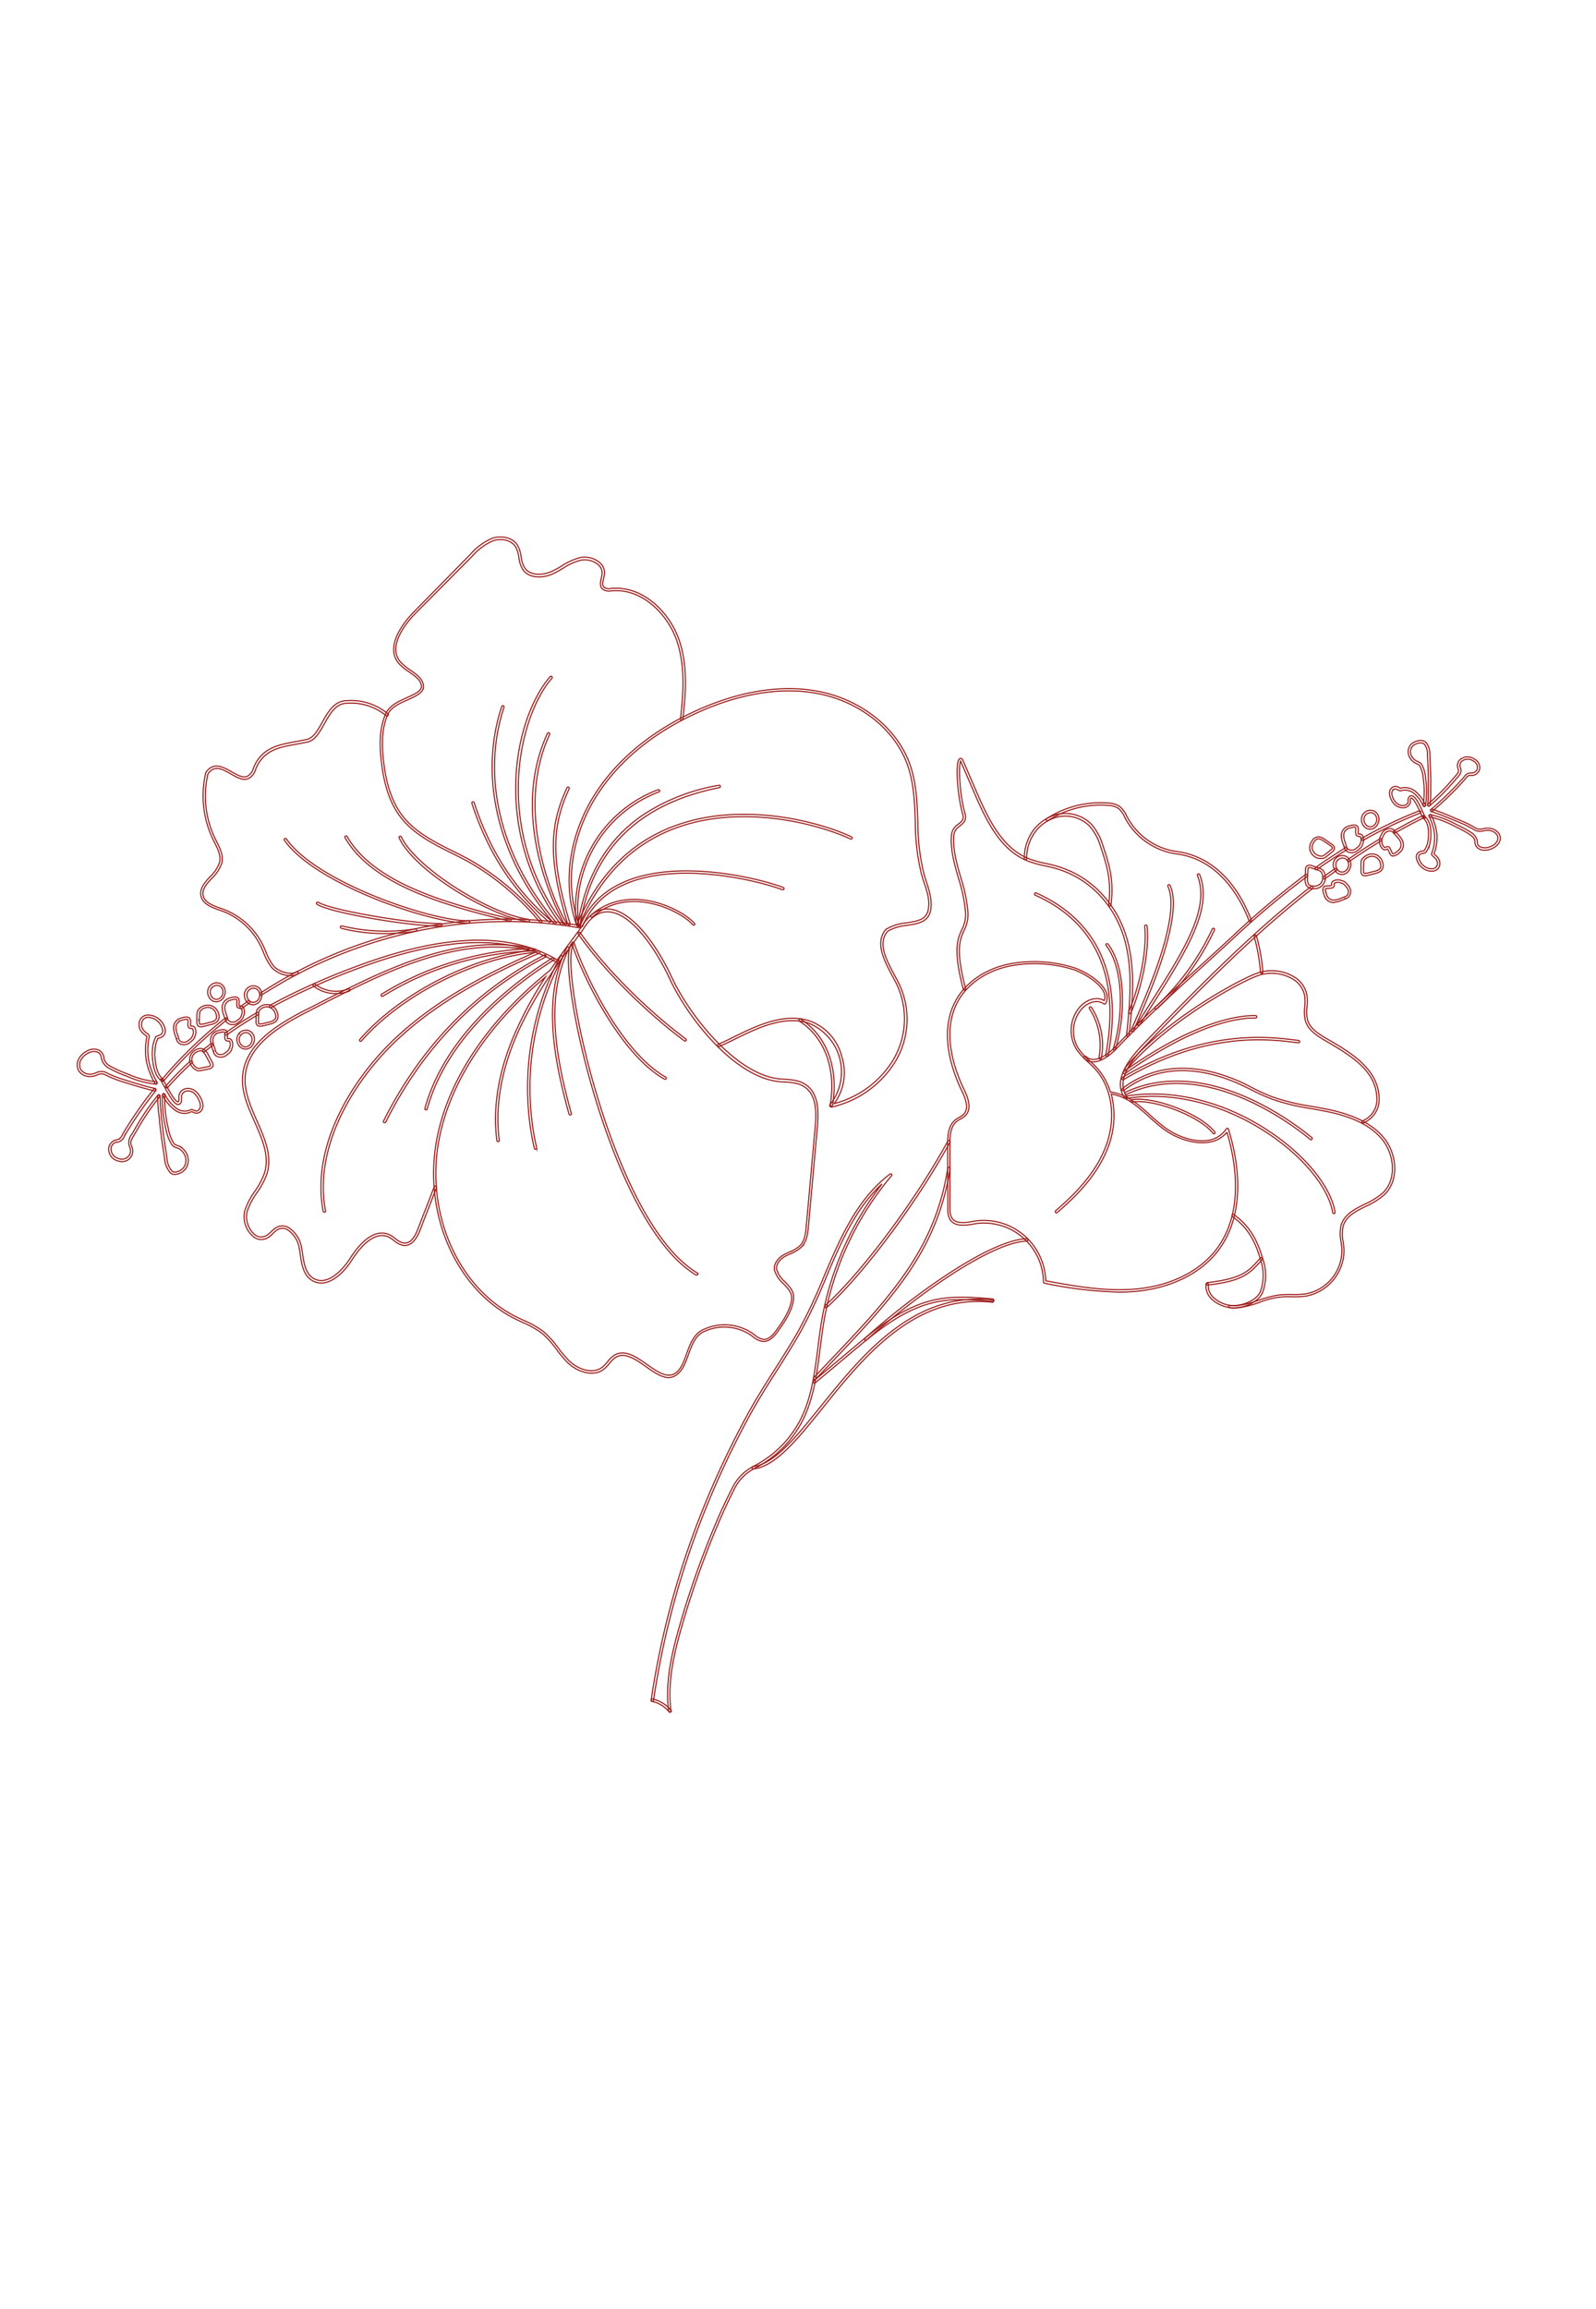 <svg xmlns="http://www.w3.org/2000/svg" viewBox="0 0 357.89 517.48"><path d="M156.21,285.76a.32.32,0,0,1-.14,0c-11.18-6.77-18.89-27.52-22.49-39.29-4.72-15.43-7.32-31.69-5.57-34.8a.27.27,0,0,1,.37-.1.27.27,0,0,1,.1.36c-1.5,2.66.59,17.93,5.62,34.38,3.58,11.7,11.22,32.32,22.25,39a.28.28,0,0,1,.09.37A.27.27,0,0,1,156.21,285.76Z" fill="none" stroke="#9a1917" stroke-miterlimit="10" stroke-width="0.25"/><path d="M72,287.57a3.89,3.89,0,0,1-2-.57c-2-1.2-2.35-3.63-2.7-6-.06-.42-.12-.83-.19-1.23a6.22,6.22,0,0,0-2.68-4.18,2.22,2.22,0,0,0-2-.1,4.65,4.65,0,0,0-1.25,1,5.86,5.86,0,0,1-1.27,1,2.81,2.81,0,0,1-3.22-.43,5.83,5.83,0,0,1-1.8-5.71A16.4,16.4,0,0,1,57.14,267a17.33,17.33,0,0,0,2.14-4c1.22-3.83-.43-7.57-2.17-11.53-1.46-3.29-3-6.7-2.71-10.23.51-7,7.36-11.41,14-14.81l2-1c15.78-8.1,32.09-16.48,49-12.85a.26.26,0,0,1,.2.32.25.25,0,0,1-.31.2c-16.76-3.58-33,4.75-48.68,12.8l-1.94,1c-6.5,3.33-13.2,7.63-13.69,14.37-.25,3.39,1.23,6.74,2.66,10,1.71,3.87,3.48,7.88,2.19,11.91a17.54,17.54,0,0,1-2.2,4.12,16,16,0,0,0-2.21,4.21A5.35,5.35,0,0,0,57,276.61a2.29,2.29,0,0,0,2.63.37,5.06,5.06,0,0,0,1.15-.9A5.29,5.29,0,0,1,62.2,275a2.72,2.72,0,0,1,2.48.12,6.66,6.66,0,0,1,2.95,4.55c.08.41.14.82.2,1.25.33,2.22.68,4.52,2.45,5.59,2.88,1.73,6.26-1.38,8.29-4.57,1.38-2.19,5-7.07,8.9-5.13a8.94,8.94,0,0,1,1.2.8,3.86,3.86,0,0,0,2,1c1.21.06,2.24-1,3.07-3.23.65-1.7,1.23-3.2,1.82-4.7s1.16-3,1.8-4.67a.27.27,0,0,1,.34-.16.27.27,0,0,1,.16.35c-.64,1.69-1.22,3.18-1.8,4.67s-1.17,3-1.81,4.7c-.93,2.44-2.14,3.64-3.61,3.58a4.31,4.31,0,0,1-2.29-1.1,8.75,8.75,0,0,0-1.12-.75c-3.58-1.8-7.19,3.32-8.21,4.93C77.31,285,74.66,287.57,72,287.57Z" fill="none" stroke="#9a1917" stroke-miterlimit="10" stroke-width="0.25"/><path d="M72.72,271.67a.27.27,0,0,1-.26-.22c-2.75-14.56,6.39-29.4,15.86-38.44,9.93-9.48,22.51-15.6,32.36-19.87a.27.27,0,0,1,.21.5c-9.81,4.25-22.33,10.34-32.2,19.76-9.37,8.94-18.42,23.6-15.7,38a.27.27,0,0,1-.22.31Z" fill="none" stroke="#9a1917" stroke-miterlimit="10" stroke-width="0.25"/><path d="M65.14,218.68a6,6,0,0,1-4.21-1.83,12.86,12.86,0,0,1-1.83-3.35c-.19-.46-.38-.91-.6-1.36a15.74,15.74,0,0,0-8.81-8l-.47-.16c-1.7-.6-3.62-1.27-4.11-3s.77-3.16,2-4.5a7.89,7.89,0,0,0,2.11-3.17c.38-1.53-.4-3.08-1.16-4.58-.09-.2-.19-.4-.29-.59a22.48,22.48,0,0,1-1.64-14.88l0-.09c1.71-2.53,3.93-1.27,5.89-.15,1.25.71,2.44,1.38,3.37,1a2.79,2.79,0,0,0,1.41-1.8c1.81-4.61,5.54-5.27,9.48-6,.76-.14,1.56-.28,2.33-.45,1.58-.22,2.58-2,3.63-3.86,1.23-2.2,2.51-4.47,4.91-4.82A12.93,12.93,0,0,1,87,160a.26.26,0,0,1,0,.37.27.27,0,0,1-.38.05,12.44,12.44,0,0,0-9.37-2.75c-2.14.31-3.35,2.47-4.52,4.55s-2.18,3.87-4,4.13c-.77.17-1.57.31-2.34.45-3.79.68-7.37,1.32-9.07,5.64a3.19,3.19,0,0,1-1.73,2.11c-1.16.42-2.45-.31-3.82-1.09-1.91-1.09-3.72-2.11-5.14,0a21.9,21.9,0,0,0,1.6,14.47c.1.19.2.39.29.59.8,1.58,1.62,3.22,1.21,4.95a8.35,8.35,0,0,1-2.24,3.4c-1.19,1.29-2.31,2.51-1.89,4s2.21,2.12,3.78,2.67l.47.17A16.29,16.29,0,0,1,59,211.91c.21.45.41.91.61,1.38a12.31,12.31,0,0,0,1.74,3.21c1.06,1.26,3.8,2.15,5.15,1.33a.27.27,0,0,1,.28.46A3.2,3.2,0,0,1,65.14,218.68Z" fill="none" stroke="#9a1917" stroke-miterlimit="10" stroke-width="0.25"/><path d="M75.27,222.69a8,8,0,0,1-5-1.7.27.27,0,0,1,0-.37.26.26,0,0,1,.37-.05,7.74,7.74,0,0,0,7.51,1.07.26.26,0,0,1,.34.16.27.27,0,0,1-.16.34A9,9,0,0,1,75.27,222.69Z" fill="none" stroke="#9a1917" stroke-miterlimit="10" stroke-width="0.25"/><path d="M104.63,206.88c-8,0-33.87-8.6-40.85-18.54a.27.27,0,0,1,.06-.38.28.28,0,0,1,.38.07c7,10,33.41,18.61,40.8,18.31a.27.27,0,1,1,0,.53Z" fill="none" stroke="#9a1917" stroke-miterlimit="10" stroke-width="0.25"/><path d="M121.26,206.78a.28.28,0,0,1-.2-.1,58.39,58.39,0,0,0-16-13.53c-1.18-.64-2.42-1.26-3.62-1.86-4.24-2.11-8.62-4.3-11.55-8.07-2.37-3.06-3.77-7.11-4.4-12.74-.34-3-.54-7,1-10.5.79-1.84,2.87-2.77,4.71-3.6,1.46-.65,2.85-1.26,3.28-2.2.17-1.55-1.22-2.52-2.7-3.56a11.44,11.44,0,0,1-2.42-2c-3.29-4.05,1.82-9.83,3.47-11.5l12.55-12.77a13.81,13.81,0,0,1,4.9-3.67c1.89-.68,4.55-.38,5.75,1.5a6.93,6.93,0,0,1,.83,2.62,6.2,6.2,0,0,0,.83,2.52c1.23,1.75,4,1.68,6.09.72a22.49,22.49,0,0,0,2.21-1.21,13.94,13.94,0,0,1,4.16-1.87,5.23,5.23,0,0,1,4.31,1.12,2.94,2.94,0,0,1,1.09,2.49,6.62,6.62,0,0,1-.2,1.08c-.19.83-.35,1.55.14,2a2.11,2.11,0,0,0,1.6.23h.08c7.1-.63,13.09,5.52,15.13,11.62,2,5.86,1.45,12.2.82,17.68a.27.27,0,0,1-.3.24.26.26,0,0,1-.23-.3c.62-5.42,1.13-11.69-.8-17.45-2-5.91-7.75-11.86-14.57-11.25h-.08a2.58,2.58,0,0,1-2-.36c-.73-.65-.5-1.64-.3-2.51a6.41,6.41,0,0,0,.18-1,2.45,2.45,0,0,0-.9-2,4.69,4.69,0,0,0-3.85-1,13.15,13.15,0,0,0-4,1.81c-.72.42-1.47.87-2.25,1.23-2.31,1.06-5.37,1.09-6.76-.9a6.64,6.64,0,0,1-.91-2.73,6.54,6.54,0,0,0-.76-2.43c-1.06-1.65-3.42-1.9-5.12-1.29a13.57,13.57,0,0,0-4.69,3.54L93.16,137.47c-1.57,1.59-6.44,7.07-3.44,10.79A11.24,11.24,0,0,0,92,150.18c1.56,1.09,3.17,2.21,2.93,4.1a.24.24,0,0,1,0,.08c-.5,1.15-2,1.81-3.57,2.52-1.83.81-3.73,1.66-4.44,3.31-1.45,3.39-1.26,7.25-.93,10.23.62,5.53,2,9.49,4.3,12.48,2.85,3.67,7.18,5.83,11.36,7.91,1.2.6,2.45,1.22,3.64,1.87a59,59,0,0,1,16.17,13.66.26.26,0,0,1,0,.37A.23.23,0,0,1,121.26,206.78Z" fill="none" stroke="#9a1917" stroke-miterlimit="10" stroke-width="0.25"/><path d="M126,207.35a.28.28,0,0,1-.22-.11,51.1,51.1,0,0,1-10.08-33c.54-11,4.48-19,7.68-22.6a.27.27,0,0,1,.4.36c-7,7.84-13.77,32.78,2.44,54.93a.28.28,0,0,1-.06.38A.33.33,0,0,1,126,207.35Z" fill="none" stroke="#9a1917" stroke-miterlimit="10" stroke-width="0.25"/><path d="M129.65,207.57a.22.22,0,0,1-.11,0,.26.26,0,0,1-.14-.35c4.51-10.8,11.7-18.18,21.37-21.92,15.31-5.92,33-1.11,40.17,2.26a.27.27,0,0,1,.13.35.26.26,0,0,1-.36.13c-7.12-3.33-24.6-8.09-39.75-2.24-9.53,3.69-16.62,11-21.07,21.63A.26.26,0,0,1,129.65,207.57Z" fill="none" stroke="#9a1917" stroke-miterlimit="10" stroke-width="0.25"/><path d="M186.33,248.08a.27.27,0,0,1-.23-.14.26.26,0,0,1,0-.32,11.78,11.78,0,0,0-5-18.39c-5.61-1.63-11.53,1.3-16.76,3.89l-.38.19c-1,.47-1.83.87-2.68,1.24a.28.28,0,0,1-.35-.14.27.27,0,0,1,.14-.36c.84-.36,1.71-.76,2.65-1.22l.38-.2c5.32-2.62,11.34-5.6,17.15-3.92a11.46,11.46,0,0,1,7.56,8.29,11.64,11.64,0,0,1-1.74,10.34,21.9,21.9,0,0,0,13.15-9.67,18.13,18.13,0,0,0,1-16.78c-.33-.68-.7-1.37-1.09-2.1-1.9-3.55-4-7.56-1.47-10.52l.05,0a10.79,10.79,0,0,1,4.63-1.44c2.35-.37,4.38-.69,4.8-2.92s-.29-4.25-1-6.32c-.18-.57-.36-1.14-.52-1.7a48.61,48.61,0,0,1-1.36-11.64c-.16-4.25-.31-8.66-1.73-12.7-2.78-8-10.68-14.28-20.12-16.1-7.9-1.52-17-.15-26.39,4-10.18,4.47-18.19,11-23.19,18.85-5.76,9.06-7.27,19.87-4,28.92a.26.26,0,0,1-.16.34.27.27,0,0,1-.35-.16c-3.29-9.2-1.76-20.19,4.09-29.39,5.05-7.95,13.15-14.53,23.43-19.05,9.45-4.16,18.69-5.55,26.7-4,9.63,1.85,17.69,8.31,20.53,16.44,1.44,4.12,1.6,8.57,1.75,12.86a48.88,48.88,0,0,0,1.34,11.51c.16.56.34,1.12.52,1.69.69,2.13,1.4,4.34,1,6.58-.5,2.6-2.81,3-5.25,3.35a10.59,10.59,0,0,0-4.38,1.33c-2.3,2.67-.34,6.34,1.56,9.89.4.73.77,1.43,1.1,2.12a18.42,18.42,0,0,1-1,17.29,22.59,22.59,0,0,1-14.31,10.12Z" fill="none" stroke="#9a1917" stroke-miterlimit="10" stroke-width="0.25"/><path d="M186.39,247.9h0a.27.27,0,0,1-.22-.31c1.36-8-1.28-15.17-6.91-18.71a.27.27,0,0,1,.29-.46c5.81,3.66,8.55,11,7.15,19.26A.28.28,0,0,1,186.39,247.9Z" fill="none" stroke="#9a1917" stroke-miterlimit="10" stroke-width="0.25"/><path d="M252.43,246.23a.25.25,0,0,1-.22-.12c-2.76-4,.87-8.67,4.33-12.26C269.36,220.58,281,208.78,294,198.69a.26.26,0,0,1,.37.05.27.27,0,0,1,0,.37c-12.95,10.07-24.6,21.86-37.4,35.12-3.32,3.44-6.81,7.87-4.28,11.58a.27.27,0,0,1-.07.37A.3.3,0,0,1,252.43,246.23Z" fill="none" stroke="#9a1917" stroke-miterlimit="10" stroke-width="0.25"/><path d="M296.94,197a.27.27,0,0,1-.17-.48c.55-.41,1.05-.76,1.57-1.12l1-.7a.26.26,0,0,1,.37.06.26.26,0,0,1-.06.37l-1,.71c-.51.36-1,.71-1.54,1.11A.33.33,0,0,1,296.94,197Z" fill="none" stroke="#9a1917" stroke-miterlimit="10" stroke-width="0.25"/><path d="M302.48,193.08a.25.25,0,0,1-.22-.12.27.27,0,0,1,.07-.37c2.52-1.73,4.77-3.18,7.1-4.58a.26.26,0,0,1,.36.1.25.25,0,0,1-.09.36c-2.31,1.39-4.56,2.84-7.07,4.56A.27.27,0,0,1,302.48,193.08Z" fill="none" stroke="#9a1917" stroke-miterlimit="10" stroke-width="0.25"/><path d="M312.74,186.7a.28.28,0,0,1-.23-.13.27.27,0,0,1,.1-.37c2.35-1.32,4.32-2.37,6.4-3.38a.26.26,0,0,1,.35.12.27.27,0,0,1-.12.36c-2.06,1-4,2-6.37,3.37A.28.28,0,0,1,312.74,186.7Z" fill="none" stroke="#9a1917" stroke-miterlimit="10" stroke-width="0.25"/><path d="M305.57,188.35a.27.27,0,0,1-.24-.14.27.27,0,0,1,.1-.36,102.88,102.88,0,0,1,12.8-6.11.28.28,0,0,1,.35.15.26.26,0,0,1-.15.35,101.77,101.77,0,0,0-12.73,6.08A.31.31,0,0,1,305.57,188.35Z" fill="none" stroke="#9a1917" stroke-miterlimit="10" stroke-width="0.25"/><path d="M295.16,194.92a.29.29,0,0,1-.22-.11.28.28,0,0,1,.07-.38c2.22-1.57,4.47-3.05,6.67-4.41a.27.27,0,0,1,.37.09.26.26,0,0,1-.09.37c-2.19,1.35-4.43,2.83-6.64,4.39A.3.3,0,0,1,295.16,194.92Z" fill="none" stroke="#9a1917" stroke-miterlimit="10" stroke-width="0.25"/><path d="M245.16,238a2.91,2.91,0,0,1-2-.8.27.27,0,1,1,.36-.4c2.24,2,5.66-1.2,6.66-2.25,6-6.33,12.13-11.87,18.58-17.73,2.46-2.23,5-4.54,7.52-6.88A190.82,190.82,0,0,1,292.79,196a.27.27,0,1,1,.32.44,188,188,0,0,0-16.51,13.84c-2.52,2.34-5.06,4.64-7.52,6.87-6.45,5.86-12.54,11.39-18.56,17.71C249.71,235.75,247.37,238,245.16,238Z" fill="none" stroke="#9a1917" stroke-miterlimit="10" stroke-width="0.25"/><path d="M251,289.6a93.28,93.28,0,0,1-16.79-2,.29.29,0,0,1-.22-.28,13.37,13.37,0,0,0-14.92-13.11l-.41.07c-2,.36-4.56.8-5.66-1a4.56,4.56,0,0,1-.46-2.42l-.05-14.33c0-2.17.2-4.34,1.75-5.55a7.11,7.11,0,0,1,.85-.54,4.18,4.18,0,0,0,1-.7c1.26-1.28.44-3.48-.42-5.26-2.18-4.52-5.26-13.18-1.31-20.29,2.39-4.31,7.19-7.41,12.85-8.29a29.86,29.86,0,0,1,13.65,1c2,.64,6.11,2.89,7.16,5.42a2.94,2.94,0,0,1-.06,2.56.27.27,0,0,1-.17.13.21.21,0,0,1-.2,0l-.27-.14c-1.43-.89-3.39-.13-4.59,1.09a7.53,7.53,0,0,0-.94,9,14.86,14.86,0,0,0,2.54,2.78c.52.48,1.07,1,1.57,1.53a14.4,14.4,0,0,1,3.1,5.49c3.71.48,6.2,2.73,8.84,5.11a43.21,43.21,0,0,0,3.46,2.91c3,2.17,6.75,3.27,9.65,2.8A6,6,0,0,0,275,253a.25.25,0,0,1,.26-.11.26.26,0,0,1,.21.18c2,6.46,4.35,18.59-2.4,27.35-3.86,5-10.51,8.26-18.26,9C253.55,289.55,252.27,289.6,251,289.6Zm-16.46-2.53c6.61,1.22,13.44,2.45,20.25,1.83,7.6-.7,14.12-3.9,17.88-8.77,6.44-8.35,4.4-19.9,2.47-26.36a6.49,6.49,0,0,1-4.08,2.23c-3,.49-7-.64-10.06-2.9a44.34,44.34,0,0,1-3.49-2.94c-2.53-2.27-4.91-4.42-8.32-4.94a19.52,19.52,0,0,1-.67,11.79c-1.86,5-5.48,9.67-11.41,14.72a.27.27,0,1,1-.34-.41c5.85-5,9.42-9.59,11.24-14.49,2.35-6.32,1.37-13.11-2.49-17.31-.48-.52-1-1-1.54-1.5a15.36,15.36,0,0,1-2.62-2.89,8.07,8.07,0,0,1,1-9.68c1.34-1.36,3.57-2.21,5.24-1.18a2.38,2.38,0,0,0-.06-1.85c-1-2.35-5-4.52-6.83-5.11a29.2,29.2,0,0,0-13.4-.95c-5.5.86-10.16,3.86-12.47,8-3.83,6.9-.81,15.37,1.33,19.8.93,1.93,1.81,4.35.31,5.87a4.8,4.8,0,0,1-1.13.79,5.6,5.6,0,0,0-.79.5c-1.43,1.11-1.55,3.22-1.54,5.12l0,14.33a4.28,4.28,0,0,0,.39,2.15c.91,1.51,3.14,1.12,5.11.77l.41-.07a13.93,13.93,0,0,1,15.56,13.43Z" fill="none" stroke="#9a1917" stroke-miterlimit="10" stroke-width="0.25"/><path d="M248.17,236.71h0a.27.27,0,0,1-.21-.32c4.16-21.91-6.31-31.54-15.82-35.76a.27.27,0,0,1-.13-.35.26.26,0,0,1,.35-.14c9.69,4.3,20.35,14.09,16.13,36.35A.28.28,0,0,1,248.17,236.71Z" fill="none" stroke="#9a1917" stroke-miterlimit="10" stroke-width="0.25"/><path d="M252.86,232.31h0a.28.28,0,0,1-.24-.3c1.32-11.86,1.82-22.36-5.49-30.77a21.73,21.73,0,0,0-10.44-6.61c-.75-.21-1.53-.39-2.28-.55a25.91,25.91,0,0,1-4-1.13c-6-2.42-9.11-8.73-11.82-15l-3.19-7.37c-.48.94-.26,7.44,1,11.77.44,1.49-.36,2.13-1.13,2.75a2.91,2.91,0,0,0-1.39,2.17c-.23,3.23.68,6.36,1.56,9.39a34.62,34.62,0,0,1,1.61,7.81,7.79,7.79,0,0,1-.89,4.11c-.9,2-1.93,4.29.37,13a.27.27,0,0,1-.19.33.28.28,0,0,1-.33-.19c-2.35-8.9-1.28-11.27-.33-13.36a7.37,7.37,0,0,0,.83-3.87,33.83,33.83,0,0,0-1.59-7.68c-.89-3.08-1.81-6.26-1.57-9.58a3.34,3.34,0,0,1,1.59-2.55c.74-.6,1.28-1,.95-2.18-1.17-4-1.77-11.76-.72-12.45a.47.47,0,0,1,.58.05l.08.1,3.26,7.54c2.67,6.15,5.76,12.35,11.53,14.69a24.27,24.27,0,0,0,3.92,1.1c.76.17,1.54.35,2.31.56a22.26,22.26,0,0,1,10.69,6.78c7.46,8.57,7,19.19,5.63,31.18A.27.27,0,0,1,252.86,232.31Z" fill="none" stroke="#9a1917" stroke-miterlimit="10" stroke-width="0.25"/><path d="M248.84,203.1h0a.26.26,0,0,1-.23-.3c.64-5.29-.27-8.48-1.83-13.11a12,12,0,0,0-2.51-4.59,7.69,7.69,0,0,0-7.09-2,9,9,0,0,0-5.86,4.66,9.9,9.9,0,0,0-1.1,4.66.27.27,0,0,1-.26.27.26.26,0,0,1-.27-.27,10.49,10.49,0,0,1,1.15-4.9,9.6,9.6,0,0,1,6.22-5,8.27,8.27,0,0,1,7.59,2.12,12.64,12.64,0,0,1,2.64,4.79c1.59,4.7,2.5,7.94,1.85,13.35A.27.27,0,0,1,248.84,203.1Z" fill="none" stroke="#9a1917" stroke-miterlimit="10" stroke-width="0.25"/><path d="M282.92,218.16a.27.27,0,0,1-.27-.25,40.37,40.37,0,0,0-1.41-8,.26.26,0,1,1,.51-.14,41.28,41.28,0,0,1,1.44,8.14.27.27,0,0,1-.25.29Z" fill="none" stroke="#9a1917" stroke-miterlimit="10" stroke-width="0.25"/><path d="M280.38,206.63a.26.26,0,0,1-.25-.17c-1.92-5.05-6.58-13.72-16.16-15.06a15.41,15.41,0,0,1-11.57-7.87c-.06-.13-.13-.26-.2-.39a5.21,5.21,0,0,0-1.47-2,4.66,4.66,0,0,0-2.39-.64A21.68,21.68,0,0,0,235,183.93a.28.28,0,0,1-.37-.09.27.27,0,0,1,.09-.37,22.27,22.27,0,0,1,13.64-3.5,5.25,5.25,0,0,1,2.66.74,5.67,5.67,0,0,1,1.63,2.18l.21.38a14.85,14.85,0,0,0,11.16,7.6c7.31,1,13.2,6.49,16.59,15.4a.28.28,0,0,1-.16.35Z" fill="none" stroke="#9a1917" stroke-miterlimit="10" stroke-width="0.25"/><path d="M255.3,229.78a.33.33,0,0,1-.14,0,.27.27,0,0,1-.09-.37c.8-1.27,1.59-2.5,2.35-3.71,8.13-12.75,14-22,11.1-29.48a.26.26,0,0,1,.15-.35.28.28,0,0,1,.35.16c3,7.76-2.93,17.07-11.14,30-.77,1.21-1.56,2.44-2.35,3.7A.29.29,0,0,1,255.3,229.78Z" fill="none" stroke="#9a1917" stroke-miterlimit="10" stroke-width="0.25"/><path d="M276.89,293.15a7.56,7.56,0,0,1-5.2-2,4.06,4.06,0,0,1-1.26-3.32.27.27,0,0,1,.29-.24.26.26,0,0,1,.24.29,3.56,3.56,0,0,0,1.11,2.89,7,7,0,0,0,5.4,1.85,21.69,21.69,0,0,0,4.76-1.19,23.91,23.91,0,0,1,4.6-1.19,22.6,22.6,0,0,1,2.84-.1,20.5,20.5,0,0,0,3.23-.16,9.9,9.9,0,0,0,8-9.83c0-.57-.1-1.15-.17-1.71a9.13,9.13,0,0,1,0-3.86c.75-2.44,3.09-3.6,5.35-4.72a16.13,16.13,0,0,0,4-2.49c3.21-3.08,2.55-8.65-.09-11.93-2.34-2.91-6.11-4.91-11.54-6.12-1.45-.33-3-.59-4.39-.85a50.09,50.09,0,0,1-8.8-2.11,51.48,51.48,0,0,1-4.72-2.13c-1.37-.68-2.79-1.38-4.23-1.95-9.38-3.68-17.56-3-24.31,2.12a.27.27,0,0,1-.38-.06.27.27,0,0,1,.05-.37c6.92-5.21,15.27-5.94,24.84-2.19,1.46.58,2.89,1.28,4.27,2s3.07,1.51,4.67,2.11a49.19,49.19,0,0,0,8.7,2.08c1.45.26,2.95.53,4.42.85,5.55,1.24,9.42,3.31,11.84,6.31,2.78,3.47,3.46,9.38,0,12.65a16.43,16.43,0,0,1-4.14,2.59c-2.26,1.12-4.4,2.18-5.07,4.4a8.52,8.52,0,0,0,0,3.63c.07.58.15,1.17.18,1.75A10.46,10.46,0,0,1,293,290.47a20.58,20.58,0,0,1-3.32.17,16.7,16.7,0,0,0-7.26,1.26,22.36,22.36,0,0,1-4.88,1.22Z" fill="none" stroke="#9a1917" stroke-miterlimit="10" stroke-width="0.25"/><path d="M276.62,293.15a6.33,6.33,0,0,1-.89-.06.27.27,0,0,1-.23-.31.27.27,0,0,1,.3-.22c2.35.34,5.91-.95,6.82-3.06a10.66,10.66,0,0,0,.06-7.11c-1.14-3.93-2.65-7.09-6.31-9.72a.27.27,0,1,1,.32-.44c3.78,2.72,5.33,6,6.5,10a11,11,0,0,1-.08,7.47C282.21,291.81,279.11,293.15,276.62,293.15Z" fill="none" stroke="#9a1917" stroke-miterlimit="10" stroke-width="0.25"/><path d="M270.74,288a.27.27,0,0,1,0-.53c7.85-.92,9.2-2.45,11.88-5.51a.27.27,0,0,1,.38,0,.28.28,0,0,1,0,.38c-2.9,3.29-4.5,4.78-12.23,5.68Z" fill="none" stroke="#9a1917" stroke-miterlimit="10" stroke-width="0.25"/><path d="M299.12,272a.27.27,0,0,1-.27-.22c-1-5.85-7.08-13.09-15.61-18.46-9.7-6.12-20.81-8.72-30.46-7.14a.25.25,0,0,1-.3-.22.26.26,0,0,1,.22-.31c9.77-1.6,21,1,30.83,7.21,8.65,5.45,14.87,12.84,15.85,18.83a.27.27,0,0,1-.22.31Z" fill="none" stroke="#9a1917" stroke-miterlimit="10" stroke-width="0.25"/><path d="M305.65,251.73a.26.26,0,0,1-.25-.19.27.27,0,0,1,.17-.34,5.18,5.18,0,0,0,3.16-5.37c-.3-5.63-5.19-8.91-11.07-12.31l-.1-.06c-1.94-1.13-4.15-2.41-4.83-4.64a8.68,8.68,0,0,1-.15-3.17,11.25,11.25,0,0,0,0-2.32,5.52,5.52,0,0,0-2.76-3.94,9.33,9.33,0,0,0-7.69-.75c-4.69,1.69-20.81,10.7-29.37,21a.27.27,0,1,1-.41-.35c8.62-10.41,24.88-19.49,29.6-21.19a9.84,9.84,0,0,1,8.14.79,6,6,0,0,1,3,4.33,11.61,11.61,0,0,1,0,2.43,8,8,0,0,0,.13,3c.61,2,2.72,3.25,4.58,4.32l.1.06c4.64,2.69,11,6.37,11.34,12.75a5.73,5.73,0,0,1-3.53,5.91Z" fill="none" stroke="#9a1917" stroke-miterlimit="10" stroke-width="0.25"/><path d="M251.81,242a.26.26,0,0,1-.23-.13.27.27,0,0,1,.09-.37c18.32-10.9,32.59-9.16,38.68-8.41l.86.1a.27.27,0,0,1,.23.3.26.26,0,0,1-.3.23l-.85-.1c-6-.74-20.18-2.46-38.34,8.35A.35.35,0,0,1,251.81,242Z" fill="none" stroke="#9a1917" stroke-miterlimit="10" stroke-width="0.25"/><path d="M150.2,383.71a.28.28,0,0,1-.27-.24c-.89-7.24,1-14.21,3.3-21.92a201.37,201.37,0,0,1,7.71-21.13c.91-2.11,1.93-4.28,3.22-6.83a10.85,10.85,0,0,1,4.79-4.95,24,24,0,0,0,11.64-12.94c1.64-4.33,2.25-9.11,2.83-13.74.3-2.4.62-4.89,1.07-7.27a69.27,69.27,0,0,1,13.3-29.35c-6,5.52-9.32,13.38-12.56,21a113.7,113.7,0,0,1-5.84,12.38c-1.63,2.86-3.42,5.68-5.15,8.4-2.1,3.29-4.26,6.7-6.17,10.19a200.21,200.21,0,0,0-9.27,19.45,188.51,188.51,0,0,0-12.05,43l-.21,1.4a.28.28,0,0,1-.31.22.26.26,0,0,1-.22-.3l.21-1.4a189.27,189.27,0,0,1,12.08-43.11,202.42,202.42,0,0,1,9.3-19.5c1.91-3.51,4.08-6.92,6.18-10.22,1.73-2.72,3.52-5.53,5.15-8.37a115.64,115.64,0,0,0,5.81-12.33c3.63-8.54,7.38-17.37,14.82-23a.28.28,0,0,1,.36,0,.26.26,0,0,1,0,.35A68.68,68.68,0,0,0,185,294.8c-.45,2.36-.76,4.83-1.07,7.23-.58,4.66-1.19,9.47-2.86,13.86a24.44,24.44,0,0,1-11.9,13.23,10.37,10.37,0,0,0-4.56,4.71c-1.27,2.54-2.29,4.7-3.19,6.8a199.65,199.65,0,0,0-7.7,21.08c-2.31,7.65-4.15,14.56-3.27,21.7a.28.28,0,0,1-.24.3Z" fill="none" stroke="#9a1917" stroke-miterlimit="10" stroke-width="0.25"/><path d="M168.92,329.23a.27.27,0,0,1,0-.54c4.73-.57,9.54-6.54,15.11-13.46,9.27-11.5,20.8-25.81,38.51-23.9a.27.27,0,1,1-.06.53c-17.42-1.88-28.85,12.31-38,23.71-5.64,7-10.52,13.06-15.47,13.65Z" fill="none" stroke="#9a1917" stroke-miterlimit="10" stroke-width="0.25"/><path d="M182.65,310a.27.27,0,0,1-.21-.09.28.28,0,0,1,0-.38l8.5-7.11c5.41-4.53,11.55-9.67,19.05-11.17,4.19-.84,8.48-.47,12.63-.11a.28.28,0,0,1,.25.29.28.28,0,0,1-.29.25c-4.12-.36-8.37-.73-12.49.1-7.36,1.47-13.44,6.56-18.81,11.05l-8.49,7.11A.27.27,0,0,1,182.65,310Z" fill="none" stroke="#9a1917" stroke-miterlimit="10" stroke-width="0.25"/><path d="M185.24,293.07a.27.27,0,0,1-.19-.08.27.27,0,0,1,0-.38c8.18-7.39,20.25-23.57,27.49-36.85a.27.27,0,1,1,.47.26c-7.26,13.32-19.38,29.57-27.6,37A.28.28,0,0,1,185.24,293.07Z" fill="none" stroke="#9a1917" stroke-miterlimit="10" stroke-width="0.25"/><path d="M194.14,300.41a.27.27,0,0,1-.18-.47c9.36-8.46,27.48-22,36.27-22.31a.27.27,0,1,1,0,.54c-8.64.3-26.63,13.76-35.93,22.17A.31.31,0,0,1,194.14,300.41Z" fill="none" stroke="#9a1917" stroke-miterlimit="10" stroke-width="0.25"/><path d="M39.22,263.23a1.58,1.58,0,0,1-1-.34,5.49,5.49,0,0,1-1.32-3.26c-.11-.82-.23-1.63-.36-2.44-.27-1.84-.56-3.73-.74-5.62,0-.57-.1-1.09-.16-1.58a37.49,37.49,0,0,1-.28-4.37.27.27,0,0,1,.54,0,36.7,36.7,0,0,0,.28,4.31c0,.5.1,1,.16,1.59.17,1.87.46,3.76.73,5.59.13.81.25,1.63.37,2.44a4.85,4.85,0,0,0,1.12,2.93,1.15,1.15,0,0,0,.86.2,2.9,2.9,0,0,0,1.76-1,2.76,2.76,0,0,0,.08-3.09,3,3,0,0,0-1.17-1.16,4.2,4.2,0,0,0-.45-.18,2.31,2.31,0,0,1-1-.55,9,9,0,0,1-1.43-3.66,29.08,29.08,0,0,1-.79-7.58.29.29,0,0,1,.27-.26.27.27,0,0,1,.26.28,28.51,28.51,0,0,0,.79,7.44,9.18,9.18,0,0,0,1.3,3.43,1.76,1.76,0,0,0,.76.39c.18.07.37.14.53.22a3.72,3.72,0,0,1,1.38,1.35,3.33,3.33,0,0,1-.12,3.7,3.4,3.4,0,0,1-2.12,1.19Z" fill="none" stroke="#9a1917" stroke-miterlimit="10" stroke-width="0.25"/><path d="M34.69,244.48h-.06c-2-.44-3.85-1-5.77-1.61l-1.64-.5a25.75,25.75,0,0,1-3.8-1.57,2.14,2.14,0,0,0-1.69.16,4.69,4.69,0,0,1-1.34.32,3,3,0,0,1-2.64-1.13,2.74,2.74,0,0,1-.17-2.67,4.16,4.16,0,0,1,1.86-1.88,3,3,0,0,1,2.76-.23,2.27,2.27,0,0,1,1.12,1.94,2.94,2.94,0,0,0,1.57,1.74,27.51,27.51,0,0,0,3.34,1.52l.45.17a21.08,21.08,0,0,0,6.26,1.7.27.27,0,0,1,.25.29.26.26,0,0,1-.28.25,21.44,21.44,0,0,1-6.42-1.74l-.45-.17a27,27,0,0,1-3.4-1.55,3.37,3.37,0,0,1-1.85-2.12c-.12-.69-.22-1.24-.84-1.56a2.59,2.59,0,0,0-2.25.23,3.65,3.65,0,0,0-1.63,1.63,2.21,2.21,0,0,0,.12,2.14,2.55,2.55,0,0,0,2.18.91,4.27,4.27,0,0,0,1.18-.3,2.59,2.59,0,0,1,2.11-.13,23.62,23.62,0,0,0,3.72,1.53l1.64.51c1.91.6,3.71,1.16,5.72,1.59a.27.27,0,0,1,.21.32A.27.27,0,0,1,34.69,244.48Z" fill="none" stroke="#9a1917" stroke-miterlimit="10" stroke-width="0.25"/><path d="M58.51,223.09a.28.28,0,0,1-.15-.5c1.64-1.05,3.33-2.08,5-3.05a105.25,105.25,0,0,1,15.83-7.34A103.59,103.59,0,0,1,96,207.61,98.67,98.67,0,0,1,113.35,206a93.84,93.84,0,0,1,16.57,1.41.28.28,0,0,1,.22.31.27.27,0,0,1-.31.22,92.13,92.13,0,0,0-16.48-1.4,97.72,97.72,0,0,0-17.23,1.62,102.81,102.81,0,0,0-16.72,4.58A104.63,104.63,0,0,0,63.65,220c-1.68,1-3.37,2-5,3A.3.3,0,0,1,58.51,223.09Z" fill="none" stroke="#9a1917" stroke-miterlimit="10" stroke-width="0.25"/><path d="M54.1,226.07a.29.29,0,0,1-.22-.11.27.27,0,0,1,.06-.37l.33-.24c.47-.34.8-.58,1.35-1a.27.27,0,0,1,.38.07.27.27,0,0,1-.07.37l-1.34.95-.33.24A.24.24,0,0,1,54.1,226.07Z" fill="none" stroke="#9a1917" stroke-miterlimit="10" stroke-width="0.25"/><path d="M36.53,242.31a.23.23,0,0,1-.17-.07.26.26,0,0,1,0-.37l.26-.3A98,98,0,0,1,49,229.41l.35-.29c.38-.31.7-.58,1.13-.92a.27.27,0,0,1,.34.42c-.43.34-.76.6-1.13.91l-.35.29A97,97,0,0,0,37,241.92l-.26.29A.25.25,0,0,1,36.53,242.31Z" fill="none" stroke="#9a1917" stroke-miterlimit="10" stroke-width="0.25"/><path d="M27.37,260.35a3.17,3.17,0,0,1-1.11-.21,2.71,2.71,0,0,1-1.87-2.94,2.22,2.22,0,0,1,1.45-1.67l.37-.1a2.2,2.2,0,0,0,.41-.12,1.67,1.67,0,0,0,.79-.93,5.2,5.2,0,0,1,.25-.46l.39-.63.75-1.22c.78-1.22,1.59-2.44,2.43-3.63,1-1.46,2.14-2.93,3.27-4.35a.27.27,0,0,1,.37,0,.27.27,0,0,1,.05.38c-1.13,1.41-2.22,2.86-3.25,4.32-.83,1.18-1.64,2.4-2.41,3.61-.26.4-.51.8-.76,1.21l-.39.63c-.08.14-.15.28-.22.42a2.18,2.18,0,0,1-1.06,1.19,2.34,2.34,0,0,1-.5.14A3,3,0,0,0,26,256a1.7,1.7,0,0,0-1.09,1.26,2.19,2.19,0,0,0,1.53,2.34,2,2,0,0,0,2.56-.71,1.93,1.93,0,0,0,.21-1.43,4.59,4.59,0,0,0-.17-.48c-.05-.12-.1-.24-.14-.37a3.07,3.07,0,0,1,.7-2.45c.1-.16.2-.32.29-.48.48-.87,1-1.75,1.52-2.6,1-1.67,2.2-3.32,3.43-4.91l.5-.64a.27.27,0,0,1,.38,0,.26.26,0,0,1,0,.37l-.49.63a57.66,57.66,0,0,0-3.4,4.87c-.53.85-1,1.72-1.51,2.58l-.3.51c-.4.64-.86,1.38-.65,2a3.42,3.42,0,0,0,.13.34,3.93,3.93,0,0,1,.19.55,2.38,2.38,0,0,1-.28,1.84A2.35,2.35,0,0,1,27.37,260.35Z" fill="none" stroke="#9a1917" stroke-miterlimit="10" stroke-width="0.25"/><path d="M37.38,243.83a.27.27,0,0,1-.18-.07.26.26,0,0,1,0-.37,65.66,65.66,0,0,1,5.43-5.53.27.27,0,1,1,.36.4,67.75,67.75,0,0,0-5.39,5.48A.25.25,0,0,1,37.38,243.83Z" fill="none" stroke="#9a1917" stroke-miterlimit="10" stroke-width="0.25"/><path d="M45.75,235.77a.28.28,0,0,1-.2-.1.27.27,0,0,1,0-.38c.41-.34.79-.63,1.19-.92l.59-.46a.27.27,0,0,1,.33.43c-.21.16-.4.31-.6.45-.39.3-.76.58-1.17.91A.23.23,0,0,1,45.75,235.77Z" fill="none" stroke="#9a1917" stroke-miterlimit="10" stroke-width="0.25"/><path d="M50.69,232a.28.28,0,0,1-.22-.12.27.27,0,0,1,.07-.37c2.31-1.63,4.61-3.12,7.05-4.55a.27.27,0,1,1,.27.47c-2.42,1.42-4.72,2.9-7,4.52A.3.3,0,0,1,50.69,232Z" fill="none" stroke="#9a1917" stroke-miterlimit="10" stroke-width="0.25"/><path d="M60.69,225.82a.27.27,0,0,1-.23-.14.28.28,0,0,1,.1-.37c1-.53,2-1.07,3-1.59a156.23,156.23,0,0,1,17-7.36c19.5-7.19,34.17-7.5,44.85-.94a.27.27,0,0,1,.08.37.25.25,0,0,1-.36.09c-10.53-6.47-25-6.15-44.38,1a155.37,155.37,0,0,0-16.94,7.34c-1,.52-2,1.05-3,1.59A.28.28,0,0,1,60.69,225.82Z" fill="none" stroke="#9a1917" stroke-miterlimit="10" stroke-width="0.25"/><path d="M35,243a.27.27,0,0,1-.23-.14A16.94,16.94,0,0,1,32.86,238a14.59,14.59,0,0,1,.08-5.66,3.31,3.31,0,0,0-.47-.42,3.28,3.28,0,0,1-1-1.06,2.56,2.56,0,0,1,0-2.42,2,2,0,0,1,1.73-.94A4,4,0,0,1,37,230.52a1.62,1.62,0,0,1-.23,1.48,1.7,1.7,0,0,1-1,.63l-.38.14a7,7,0,0,0-.59,2.07l-.1,1.38c.12,2.23.42,4.49,1.86,5.66a.26.26,0,0,1,0,.38.27.27,0,0,1-.38,0c-1.6-1.3-1.93-3.69-2.05-6.07l.09-1.42a7.69,7.69,0,0,1,.65-2.27l0-.05a.33.33,0,0,1,.12-.14,3.71,3.71,0,0,1,.55-.22,1.25,1.25,0,0,0,.71-.41,1.11,1.11,0,0,0,.16-1.06A3.54,3.54,0,0,0,33.27,228a1.47,1.47,0,0,0-1.29.69,2,2,0,0,0,0,1.9,2.85,2.85,0,0,0,.82.88,3.33,3.33,0,0,1,.63.61.23.23,0,0,1,.05.21,14.05,14.05,0,0,0-.1,5.59,16.33,16.33,0,0,0,1.84,4.69.27.27,0,0,1-.1.37A.33.33,0,0,1,35,243Z" fill="none" stroke="#9a1917" stroke-miterlimit="10" stroke-width="0.25"/><path d="M41.38,249.56a4,4,0,0,1-2.72-1.23,8.8,8.8,0,0,1-2.18-2.84.27.27,0,1,1,.48-.25A8.19,8.19,0,0,0,39,247.93a3.22,3.22,0,0,0,3.86.75.23.23,0,0,1,.18,0,3.16,3.16,0,0,1,.43.16c.45.19.69.27,1,0a1.31,1.31,0,0,0,.46-1,3,3,0,0,0-.34-1.26A4.09,4.09,0,0,0,43.49,245a2.08,2.08,0,0,0-1.7-.46,1.36,1.36,0,0,0-1.08,1.18,3.17,3.17,0,0,0,0,.41l0,.28a1.22,1.22,0,0,1-.24.88.67.67,0,0,1-.59.26c-.91-.1-2-2.12-3.23-4.36-.24-.46-.45-.86-.54-1a.27.27,0,0,1,0-.37.27.27,0,0,1,.38.05,11.58,11.58,0,0,1,.58,1c.63,1.2,2.11,4,2.82,4.07,0,0,.07,0,.12-.06a.66.66,0,0,0,.11-.5,2.11,2.11,0,0,0,0-.26,2.74,2.74,0,0,1,0-.5A1.89,1.89,0,0,1,41.67,244a2.62,2.62,0,0,1,2.16.56,4.61,4.61,0,0,1,1.28,1.74,3.63,3.63,0,0,1,.39,1.49,1.79,1.79,0,0,1-.68,1.47,1.41,1.41,0,0,1-1.54,0,2.52,2.52,0,0,0-.29-.12A4.3,4.3,0,0,1,41.38,249.56Z" fill="none" stroke="#9a1917" stroke-miterlimit="10" stroke-width="0.25"/><path d="M41.23,234.15a1.82,1.82,0,0,1-.46-.06,1.5,1.5,0,0,1-1.12-.91,1.73,1.73,0,0,1-.11-.32l.25-.1-.26.07c-.06-.23-.14-.46-.22-.69a5.5,5.5,0,0,1-.39-1.79,2.2,2.2,0,0,1,1.69-2.18c.57-.17,1.56-.47,2,.14a2,2,0,0,1,.12,1,3.85,3.85,0,0,0,0,.65.74.74,0,0,0,.24,0,.75.75,0,0,1,.72.35,2.26,2.26,0,0,1,0,2,.17.17,0,0,0,0,.07,2,2,0,0,1-.79,1l-.29.24A2,2,0,0,1,41.23,234.15Zm-1.18-1.47v0c0,.11,0,.19.08.28a1,1,0,0,0,.75.59,1.49,1.49,0,0,0,1.32-.31l.31-.26a1.35,1.35,0,0,0,.61-.74l.06-.14a1.73,1.73,0,0,0,0-1.53s-.16-.05-.27-.05a.69.69,0,0,1-.71-.39,2.84,2.84,0,0,1-.06-.83,3.63,3.63,0,0,0,0-.73c-.18-.26-1,0-1.32.09a1.68,1.68,0,0,0-1.36,1.68,5,5,0,0,0,.37,1.61c.08.23.16.47.23.71Z" fill="none" stroke="#9a1917" stroke-miterlimit="10" stroke-width="0.25"/><path d="M52.14,229.65a1.83,1.83,0,0,1-.47-.05,1.51,1.51,0,0,1-1.12-.92,3,3,0,0,1-.1-.32l.25-.1-.26.07c-.07-.23-.15-.46-.23-.68a5.62,5.62,0,0,1-.39-1.79,2.21,2.21,0,0,1,1.69-2.18c.58-.18,1.57-.48,2,.13a2.16,2.16,0,0,1,.12,1,3.72,3.72,0,0,0,0,.65s.15,0,.23,0a.72.72,0,0,1,.72.35,2.22,2.22,0,0,1,0,2l0,.07a1.91,1.91,0,0,1-.79,1l-.29.24A2,2,0,0,1,52.14,229.65ZM51,228.19v0a2,2,0,0,0,.09.26,1,1,0,0,0,.74.6,1.52,1.52,0,0,0,1.32-.31,3.65,3.65,0,0,1,.32-.26,1.45,1.45,0,0,0,.6-.74l.06-.15a1.69,1.69,0,0,0,0-1.53s-.16,0-.26-.05-.59,0-.72-.38a2.88,2.88,0,0,1-.06-.84,3.57,3.57,0,0,0,0-.72c-.18-.27-1,0-1.32.08a1.69,1.69,0,0,0-1.36,1.68,4.89,4.89,0,0,0,.37,1.61c.08.24.17.48.23.72Z" fill="none" stroke="#9a1917" stroke-miterlimit="10" stroke-width="0.25"/><path d="M49.51,236.94a1.84,1.84,0,0,1-.47-.06,1.5,1.5,0,0,1-1.12-.91c0-.11-.07-.21-.1-.32l.25-.11-.26.08c-.07-.23-.15-.46-.23-.69a5.5,5.5,0,0,1-.39-1.79A2.21,2.21,0,0,1,48.88,231c.58-.17,1.57-.47,2,.14a2.16,2.16,0,0,1,.12,1,3.85,3.85,0,0,0,0,.65.67.67,0,0,0,.23,0,.74.74,0,0,1,.72.35,2.22,2.22,0,0,1,0,2,.24.24,0,0,1,0,.07,1.91,1.91,0,0,1-.79,1l-.29.24A2,2,0,0,1,49.51,236.94Zm-1.19-1.47v0c0,.08.05.17.09.26a1,1,0,0,0,.74.59,1.49,1.49,0,0,0,1.32-.31l.32-.26a1.41,1.41,0,0,0,.6-.74l.06-.15a1.67,1.67,0,0,0,0-1.52s-.16,0-.26,0a.7.7,0,0,1-.72-.39,2.84,2.84,0,0,1-.06-.83,3.63,3.63,0,0,0,0-.73c-.18-.26-1,0-1.32.08a1.7,1.7,0,0,0-1.36,1.69,5,5,0,0,0,.37,1.61c.08.23.17.47.23.71Z" fill="none" stroke="#9a1917" stroke-miterlimit="10" stroke-width="0.25"/><path d="M58.27,230a.83.83,0,0,1-.57-.18,1.22,1.22,0,0,1-.29-1l0-.61.06-1.25a1.56,1.56,0,0,1,.71-1.21,2.61,2.61,0,0,1,2.77-.36,2.57,2.57,0,0,1,1.27,1.66,1.77,1.77,0,0,1-.36,1.89,3.39,3.39,0,0,1-1.4.61l-1.51.38A3.1,3.1,0,0,1,58.27,230Zm1.63-4.36a2.21,2.21,0,0,0-1.36.48A1.1,1.1,0,0,0,58,227c0,.41,0,.83-.05,1.24v.26h0l0,.36c0,.16,0,.49.11.6s.54,0,.75,0l1.55-.39a2.85,2.85,0,0,0,1.17-.5c.36-.31.34-.77.2-1.35a2,2,0,0,0-1-1.31A1.94,1.94,0,0,0,59.9,225.68Zm-2.21,2.8Z" fill="none" stroke="#9a1917" stroke-miterlimit="10" stroke-width="0.25"/><path d="M45,230.14a.87.87,0,0,1-.57-.19,1.27,1.27,0,0,1-.29-1v-.34h0l0-.32c0-.4,0-.79.05-1.19a1.59,1.59,0,0,1,.72-1.22,2.62,2.62,0,0,1,2.76-.35A2.5,2.5,0,0,1,49,227.14a1.75,1.75,0,0,1-.36,1.89,3.28,3.28,0,0,1-1.39.61l-1.52.38A2.56,2.56,0,0,1,45,230.14Zm-.58-1.56.27,0v.34c0,.16,0,.5.1.6s.54,0,.75,0l1.55-.39a2.88,2.88,0,0,0,1.18-.49c.36-.32.33-.77.19-1.36a2,2,0,0,0-1-1.3,2.08,2.08,0,0,0-2.19.29,1.07,1.07,0,0,0-.51.83l-.06,1.18v.32Z" fill="none" stroke="#9a1917" stroke-miterlimit="10" stroke-width="0.25"/><path d="M44.58,240a1.66,1.66,0,0,1-1-.43,2.6,2.6,0,0,1-1-2.6,2.52,2.52,0,0,1,1.29-1.63,1.76,1.76,0,0,1,1.92-.11,3.18,3.18,0,0,1,.93,1.2l.74,1.37c.19.36.45.84.25,1.25a1.24,1.24,0,0,1-.93.54l-.35.07h0l-.27.06-1.21.25Zm.36-4.48a2.05,2.05,0,0,0-.89.29,2,2,0,0,0-1,1.28,2.09,2.09,0,0,0,.82,2.05,1.07,1.07,0,0,0,.93.3l1.2-.25.62-.12c.15,0,.48-.1.55-.25s-.11-.53-.21-.72l-.76-1.41a2.87,2.87,0,0,0-.76-1A.85.85,0,0,0,44.94,235.5Zm1.36,3.88h0Z" fill="none" stroke="#9a1917" stroke-miterlimit="10" stroke-width="0.25"/><path d="M55.05,235.14a1.81,1.81,0,0,1-1.45-.76,2.33,2.33,0,0,1-.39-2.07,2.1,2.1,0,0,1,.39-.7l.2.18-.2-.18a2.06,2.06,0,0,1,1.51-.72,1.83,1.83,0,0,1,1.41.59,2.15,2.15,0,0,1,.36,2.28,2,2,0,0,1-1.75,1.38Zm.11-3.72h0A1.52,1.52,0,0,0,54,232h0a1.53,1.53,0,0,0-.29.51,1.79,1.79,0,0,0,.31,1.58,1.29,1.29,0,0,0,1.08.55,1.53,1.53,0,0,0,1.27-1,1.61,1.61,0,0,0-.25-1.72A1.3,1.3,0,0,0,55.16,231.42Z" fill="none" stroke="#9a1917" stroke-miterlimit="10" stroke-width="0.25"/><path d="M48.5,224.53a1.79,1.79,0,0,1-1.45-.76,2.3,2.3,0,0,1-.39-2.07,1.82,1.82,0,0,1,.39-.69h0a2,2,0,0,1,1.5-.73,1.84,1.84,0,0,1,1.42.59,2.13,2.13,0,0,1,.35,2.28,2,2,0,0,1-1.74,1.38Zm-1-3.18a1.57,1.57,0,0,0-.29.52,1.8,1.8,0,0,0,.3,1.57,1.28,1.28,0,0,0,1.08.55,1.5,1.5,0,0,0,1.27-1,1.61,1.61,0,0,0-.24-1.72,1.33,1.33,0,0,0-1-.43,1.56,1.56,0,0,0-1.11.54Z" fill="none" stroke="#9a1917" stroke-miterlimit="10" stroke-width="0.25"/><path d="M56.72,225.2a1.82,1.82,0,0,1-1.45-.76,2.36,2.36,0,0,1-.39-2.07,2.29,2.29,0,0,1,.39-.7,2.06,2.06,0,0,1,1.51-.72,1.83,1.83,0,0,1,1.41.59,2.11,2.11,0,0,1,.36,2.28,2,2,0,0,1-1.75,1.38Zm.11-3.72h0a1.58,1.58,0,0,0-1.11.54h0a1.48,1.48,0,0,0-.29.52,1.81,1.81,0,0,0,.31,1.57,1.26,1.26,0,0,0,1.08.55,1.51,1.51,0,0,0,1.27-1,1.63,1.63,0,0,0-.24-1.72A1.34,1.34,0,0,0,56.83,221.48Zm-1.35.37Z" fill="none" stroke="#9a1917" stroke-miterlimit="10" stroke-width="0.25"/><path d="M120.1,257.6a.27.27,0,0,1-.26-.2c-.2-.8-.39-1.65-.55-2.54a62.5,62.5,0,0,1,6.41-40.55.27.27,0,0,1,.48.26,62,62,0,0,0-6.37,40.19c.17.88.35,1.72.55,2.51a.26.26,0,0,1-.2.32Z" fill="none" stroke="#9a1917" stroke-miterlimit="10" stroke-width="0.25"/><path d="M150,308.76c-1.68,0-3.46-1.26-5.2-2.49-2.29-1.61-4.65-3.27-6.7-2.07a6,6,0,0,0-1.46,1.4,8.18,8.18,0,0,1-1.19,1.24c-2.38,1.88-6,.66-8.16-1.44a25.46,25.46,0,0,1-2.53-3,20.76,20.76,0,0,0-3.16-3.52,20.59,20.59,0,0,0-4.41-2.49l-1.63-.77c-13.23-6.6-20.66-23.4-17.67-39.95,2.43-13.48,11.47-27,25.46-38.2,1.62-2.39,3.33-4.7,5.08-7.05l1.83-2.47c1.72-2.91,3.81-4.33,6.18-4.21,5.34.27,11,8.38,14.17,15.25,4.13,8.86,14.81,22.26,24.63,22.86h.26c1.84.12,3.73.23,5.26,1.29,2.8,2,2.85,5.87,2.53,9.43l-2,22.21c-.12,1.41-.3,3.35-1.49,4.63a7.49,7.49,0,0,1-2.56,1.59c-.45.2-.91.41-1.33.65-1.22.7-2.19,2.15-1.6,3.25a.14.14,0,0,0,0,.06,6.09,6.09,0,0,0,1.64,2.26c1.1,1.13,2.24,2.3,2,3.95-.33,2.73-2,5.06-3.44,7.11-.88,1.23-2,2.48-3.45,2.38a4.4,4.4,0,0,1-2.22-1.07l-.32-.24a10.65,10.65,0,0,0-10.83-.82c-1.82.93-2.57,3-3.29,5-.63,1.76-1.22,3.42-2.47,4.43A3.16,3.16,0,0,1,150,308.76Zm-10.37-5.52c1.8,0,3.66,1.32,5.48,2.6,2.39,1.68,4.65,3.28,6.55,1.78,1.13-.91,1.7-2.5,2.3-4.19.76-2.12,1.55-4.31,3.56-5.34a11.19,11.19,0,0,1,11.38.86l.33.25a4,4,0,0,0,1.94,1c1.2.09,2.18-1,3-2.15,1.43-2,3-4.27,3.35-6.86.17-1.4-.88-2.48-1.89-3.52a6.47,6.47,0,0,1-1.77-2.46c-.72-1.41.36-3.11,1.83-3.95.44-.25.91-.46,1.37-.67a7,7,0,0,0,2.39-1.46c1-1.07,1.2-2.65,1.35-4.32l2-22.2c.31-3.42.27-7.15-2.31-8.95-1.4-1-3.22-1.08-5-1.19l-.26,0c-10.15-.62-20.78-13.92-25.09-23.16-3.13-6.73-8.61-14.69-13.71-14.94-2.16-.11-4.08,1.22-5.71,4l-1.83,2.5c-1.73,2.32-3.42,4.6-5,6.95a.33.33,0,0,1-.1.14h0l-.25.38a87.22,87.22,0,0,0-7.06,12.27c-4,8.65-5.56,17.28-4.52,25a.27.27,0,0,1-.53.07c-1.06-7.77.52-16.51,4.56-25.25A85.81,85.81,0,0,1,122.3,219c-13.12,10.86-21.58,23.87-23.92,36.78-2.94,16.32,4.37,32.88,17.39,39.37l1.61.76a20.73,20.73,0,0,1,4.53,2.57,20.82,20.82,0,0,1,3.24,3.6,26.57,26.57,0,0,0,2.48,2.92c2,1.94,5.32,3.09,7.46,1.4a7.68,7.68,0,0,0,1.11-1.16,6.1,6.1,0,0,1,1.6-1.52A3.46,3.46,0,0,1,139.6,303.24Z" fill="none" stroke="#9a1917" stroke-miterlimit="10" stroke-width="0.25"/><path d="M127.86,249.91a.28.28,0,0,1-.26-.2c-3.38-12.17-6.08-26.12-.49-37.33a.28.28,0,0,1,.36-.12.27.27,0,0,1,.12.36c-5.51,11-2.83,24.88.53,36.95a.27.27,0,0,1-.19.33Z" fill="none" stroke="#9a1917" stroke-miterlimit="10" stroke-width="0.25"/><path d="M149.16,241.88a.2.2,0,0,1-.13,0c-9.92-5.54-18.43-23.17-20.79-30.37a.27.27,0,0,1,.18-.34.26.26,0,0,1,.33.17c2.34,7.14,10.76,24.61,20.54,30.07a.28.28,0,0,1,.1.37A.27.27,0,0,1,149.16,241.88Z" fill="none" stroke="#9a1917" stroke-miterlimit="10" stroke-width="0.25"/><path d="M153.62,233.33a.24.24,0,0,1-.16-.05c-8.93-6.66-18.26-16.05-23.78-23.91a.27.27,0,0,1,.07-.37.26.26,0,0,1,.37.06c5.49,7.82,14.77,17.16,23.66,23.79a.27.27,0,0,1,.06.37A.26.26,0,0,1,153.62,233.33Z" fill="none" stroke="#9a1917" stroke-miterlimit="10" stroke-width="0.25"/><path d="M86.24,251.62a.27.27,0,0,1-.12,0,.26.26,0,0,1-.12-.36c8.33-16.61,20.46-29.13,36.05-37.21a.27.27,0,0,1,.36.11.26.26,0,0,1-.12.36c-15.48,8-27.53,20.47-35.81,37A.26.26,0,0,1,86.24,251.62Z" fill="none" stroke="#9a1917" stroke-miterlimit="10" stroke-width="0.25"/><path d="M95.54,248.76h-.07a.26.26,0,0,1-.19-.33c4.52-16.51,19.83-28.2,28.55-33.69a.27.27,0,1,1,.29.45c-8.66,5.46-23.85,17-28.33,33.38A.26.26,0,0,1,95.54,248.76Z" fill="none" stroke="#9a1917" stroke-miterlimit="10" stroke-width="0.25"/><path d="M80.87,233.4a.28.28,0,0,1-.17-.07.26.26,0,0,1,0-.38c8.92-10.27,25.37-18.69,39.13-20a.27.27,0,0,1,0,.53c-13.63,1.32-29.94,9.66-38.78,19.83A.23.23,0,0,1,80.87,233.4Z" fill="none" stroke="#9a1917" stroke-miterlimit="10" stroke-width="0.25"/><path d="M85.72,223.32a.27.27,0,0,1-.23-.12.27.27,0,0,1,.08-.37,68.91,68.91,0,0,1,33.68-10.23h0a.27.27,0,0,1,0,.54,68.23,68.23,0,0,0-33.4,10.14A.23.23,0,0,1,85.72,223.32Z" fill="none" stroke="#9a1917" stroke-miterlimit="10" stroke-width="0.25"/><path d="M126.81,207.26a.27.27,0,0,1-.22-.12c-.14-.21-13.2-22.55-3.83-42.76a.27.27,0,0,1,.35-.13.27.27,0,0,1,.14.36c-8.27,17.81,1.51,38.83,3.78,42.23a.27.27,0,0,1-.07.37A.3.3,0,0,1,126.81,207.26Z" fill="none" stroke="#9a1917" stroke-miterlimit="10" stroke-width="0.25"/><path d="M127.57,207.35a.26.26,0,0,1-.25-.19c-4.82-15.5-3.71-23-.18-30.6a.26.26,0,0,1,.36-.13.27.27,0,0,1,.13.35c-3.48,7.52-4.56,14.88.2,30.22a.27.27,0,0,1-.18.34Z" fill="none" stroke="#9a1917" stroke-miterlimit="10" stroke-width="0.25"/><path d="M124.42,207.06a.29.29,0,0,1-.21-.09c-12.54-14.7-16.91-32.87-11.7-48.62a.27.27,0,0,1,.34-.17.25.25,0,0,1,.17.33c-5.15,15.58-.82,33.56,11.6,48.11a.26.26,0,0,1,0,.38A.27.27,0,0,1,124.42,207.06Z" fill="none" stroke="#9a1917" stroke-miterlimit="10" stroke-width="0.25"/><path d="M123.27,206.68a.27.27,0,0,1-.17-.06c-7.92-6.67-13.74-15.61-17.28-26.56a.27.27,0,0,1,.17-.34.28.28,0,0,1,.34.18c3.51,10.85,9.27,19.7,17.11,26.31a.27.27,0,0,1,0,.38A.29.29,0,0,1,123.27,206.68Z" fill="none" stroke="#9a1917" stroke-miterlimit="10" stroke-width="0.25"/><path d="M129.52,207.42a.27.27,0,0,1-.27-.24A28.6,28.6,0,0,1,147.57,177a.27.27,0,0,1,.34.16.26.26,0,0,1-.16.34,28.09,28.09,0,0,0-18,29.66.26.26,0,0,1-.23.3Z" fill="none" stroke="#9a1917" stroke-miterlimit="10" stroke-width="0.25"/><path d="M129.77,207.7h0a.27.27,0,0,1-.22-.31c1.65-10.83,6.52-19.13,14.49-24.65A44.63,44.63,0,0,1,161.22,176a.26.26,0,0,1,.31.21.27.27,0,0,1-.21.32c-18.17,3.59-28.7,14-31.28,31A.27.27,0,0,1,129.77,207.7Z" fill="none" stroke="#9a1917" stroke-miterlimit="10" stroke-width="0.25"/><path d="M130.41,207.7a.18.18,0,0,1-.1,0,.27.27,0,0,1-.15-.35c7.66-18.27,37.82-11.31,45.47-8.45a.28.28,0,0,1,.16.35.27.27,0,0,1-.35.16c-7.55-2.83-37.29-9.73-44.78,8.15A.26.26,0,0,1,130.41,207.7Z" fill="none" stroke="#9a1917" stroke-miterlimit="10" stroke-width="0.25"/><path d="M155.54,207.34a.25.25,0,0,1-.2-.09c-1.46-1.67-5.1-3.83-9.22-4.75-3.59-.79-8.8-.93-13.24,3a.27.27,0,0,1-.37,0,.27.27,0,0,1,0-.38c4.61-4,10-3.9,13.7-3.08,4.24.94,8,3.18,9.51,4.91a.26.26,0,0,1,0,.38A.23.23,0,0,1,155.54,207.34Z" fill="none" stroke="#9a1917" stroke-miterlimit="10" stroke-width="0.25"/><path d="M114.32,206.43h-.06c-15.71-3.7-31.05-8.52-36.89-18.67a.27.27,0,0,1,.47-.27c5.73,10,21,14.75,36.54,18.42a.27.27,0,0,1,.2.32A.27.27,0,0,1,114.32,206.43Z" fill="none" stroke="#9a1917" stroke-miterlimit="10" stroke-width="0.25"/><path d="M118.39,206.59h0c-9-1.45-25.45-11.42-28.89-18.8a.26.26,0,0,1,.13-.35.26.26,0,0,1,.36.13c3.07,6.6,19,17,28.49,18.49a.27.27,0,0,1,0,.54Z" fill="none" stroke="#9a1917" stroke-miterlimit="10" stroke-width="0.25"/><path d="M98.79,207.57c-7.35,0-24.69-3-27.69-4.88a.28.28,0,0,1-.09-.37.27.27,0,0,1,.37-.09C74.26,204,91.68,207,98.79,207a.27.27,0,1,1,0,.53Z" fill="none" stroke="#9a1917" stroke-miterlimit="10" stroke-width="0.25"/><path d="M86.36,209.24a38.72,38.72,0,0,1-9.83-1.19.28.28,0,0,1-.19-.33.27.27,0,0,1,.33-.19,42.47,42.47,0,0,0,16.47.66.27.27,0,0,1,.3.22.27.27,0,0,1-.22.31A45.08,45.08,0,0,1,86.36,209.24Z" fill="none" stroke="#9a1917" stroke-miterlimit="10" stroke-width="0.25"/><path d="M253.94,231.19l-.09,0a.27.27,0,0,1-.17-.34c.13-.36.47-1.13.93-2.19,2.8-6.45,10.26-23.56,7.28-30a.28.28,0,0,1,.13-.36.27.27,0,0,1,.36.14c3.08,6.67-4.45,23.95-7.28,30.45-.46,1.06-.79,1.82-.91,2.16A.27.27,0,0,1,253.94,231.19Z" fill="none" stroke="#9a1917" stroke-miterlimit="10" stroke-width="0.25"/><path d="M253.34,227.15l-.11,0a.28.28,0,0,1-.14-.36c2.25-5.21,4.2-13.48,3.59-19.2a.27.27,0,0,1,.54,0c.61,5.81-1.36,14.19-3.64,19.47A.26.26,0,0,1,253.34,227.15Z" fill="none" stroke="#9a1917" stroke-miterlimit="10" stroke-width="0.25"/><path d="M259.22,226.19a.27.27,0,0,1-.19-.08.27.27,0,0,1,0-.38,55.24,55.24,0,0,0,12.81-17.52.27.27,0,0,1,.35-.13.27.27,0,0,1,.14.36,56.22,56.22,0,0,1-12.92,17.68A.28.28,0,0,1,259.22,226.19Z" fill="none" stroke="#9a1917" stroke-miterlimit="10" stroke-width="0.25"/><path d="M249.9,235.37h-.09a.26.26,0,0,1-.17-.34c2.32-7.35,2.36-18-1.58-23.09a.27.27,0,0,1,0-.37.28.28,0,0,1,.38,0c4.06,5.24,4,16.1,1.67,23.59A.27.27,0,0,1,249.9,235.37Z" fill="none" stroke="#9a1917" stroke-miterlimit="10" stroke-width="0.25"/><path d="M246.64,237.38h0a.26.26,0,0,1-.21-.31,15.06,15.06,0,0,0-2.13-11,.26.26,0,0,1,.08-.37.27.27,0,0,1,.37.07,15.69,15.69,0,0,1,2.21,11.4A.27.27,0,0,1,246.64,237.38Z" fill="none" stroke="#9a1917" stroke-miterlimit="10" stroke-width="0.25"/><path d="M294,255.46a.27.27,0,0,1-.17-.06c-3.78-3.15-23.56-18.44-41.24-10.11a.27.27,0,0,1-.36-.12.28.28,0,0,1,.13-.36c18-8.47,38,7,41.81,10.17a.27.27,0,0,1,0,.38A.28.28,0,0,1,294,255.46Z" fill="none" stroke="#9a1917" stroke-miterlimit="10" stroke-width="0.25"/><path d="M272.21,254.12A.26.26,0,0,1,272,254c-2.94-3.79-13.26-7.8-18.11-7a.27.27,0,0,1-.31-.22.28.28,0,0,1,.23-.31c5.08-.8,15.53,3.26,18.61,7.25a.26.26,0,0,1-.05.37A.23.23,0,0,1,272.21,254.12Z" fill="none" stroke="#9a1917" stroke-miterlimit="10" stroke-width="0.25"/><path d="M252.14,240.66a.28.28,0,0,1-.22-.12.27.27,0,0,1,.07-.37c16.4-11.59,26.15-12.63,29.58-12.54a.26.26,0,0,1,.26.28.27.27,0,0,1-.27.26h0c-3.37-.09-13,.94-29.26,12.44A.3.3,0,0,1,252.14,240.66Z" fill="none" stroke="#9a1917" stroke-miterlimit="10" stroke-width="0.25"/><path d="M182.69,309.21a.28.28,0,0,1-.19-.46l2.9-3.06c14.09-14.81,24.27-25.52,27.12-43.85a.28.28,0,0,1,.31-.22.25.25,0,0,1,.22.3c-2.88,18.5-13.1,29.26-27.26,44.14l-2.9,3.06A.27.27,0,0,1,182.69,309.21Z" fill="none" stroke="#9a1917" stroke-miterlimit="10" stroke-width="0.25"/><path d="M150.24,383.75a.25.25,0,0,1-.21-.1,6.8,6.8,0,0,0-3.55-2.26l-.25-.09a.27.27,0,1,1,.18-.5l.25.08a7.34,7.34,0,0,1,3.79,2.44.28.28,0,0,1,0,.38A.26.26,0,0,1,150.24,383.75Z" fill="none" stroke="#9a1917" stroke-miterlimit="10" stroke-width="0.25"/><path d="M319.37,180.71h0a.27.27,0,0,1-.23-.3,19.82,19.82,0,0,0,0-6,6.66,6.66,0,0,0-.84-2.85,2.07,2.07,0,0,0-.65-.4,3.77,3.77,0,0,1-.45-.23,3.26,3.26,0,0,1-1.14-1.25,2.46,2.46,0,0,1,.5-3c.63-.56,2.32-1.11,3.18-.31a4.18,4.18,0,0,1,.89,2.8l.09,2c.06,1.49.14,3,.11,4.56,0,.51,0,1,0,1.41a23.22,23.22,0,0,1-.16,3.31.27.27,0,0,1-.3.23.26.26,0,0,1-.23-.3,22,22,0,0,0,.15-3.24c0-.44,0-.9,0-1.43,0-1.5,0-3-.11-4.51,0-.67-.06-1.34-.08-2a3.61,3.61,0,0,0-.72-2.42c-.6-.56-2-.12-2.47.31a1.94,1.94,0,0,0-.37,2.38,2.84,2.84,0,0,0,.94,1,3.72,3.72,0,0,0,.4.2,2.23,2.23,0,0,1,.85.55,6.89,6.89,0,0,1,.94,3.11,20.49,20.49,0,0,1,0,6.15A.27.27,0,0,1,319.37,180.71Z" fill="none" stroke="#9a1917" stroke-miterlimit="10" stroke-width="0.25"/><path d="M332.89,190.56a2.55,2.55,0,0,1-1.31-.34,1.86,1.86,0,0,1-.85-1.71c-.05-.71-.88-1.31-1.24-1.53a26.4,26.4,0,0,0-2.89-1.6l-.4-.19a22,22,0,0,0-5.54-2.08.27.27,0,0,1-.22-.31.28.28,0,0,1,.31-.22,22.24,22.24,0,0,1,5.69,2.13l.39.19a27.54,27.54,0,0,1,2.95,1.62,3,3,0,0,1,1.49,1.95c0,.57.07,1,.59,1.29a2.64,2.64,0,0,0,2.09.08,3.06,3.06,0,0,0,1.63-1.09,1.49,1.49,0,0,0,.1-1.64,2.45,2.45,0,0,0-1.89-1,4.21,4.21,0,0,0-1.11.1,2.77,2.77,0,0,1-1.94-.14,24.71,24.71,0,0,0-3.23-1.65l-1.46-.6c-1.68-.69-3.27-1.35-5.06-1.92a.27.27,0,0,1-.17-.34.28.28,0,0,1,.34-.18c1.81.59,3.41,1.25,5.1,2l1.45.59a25.29,25.29,0,0,1,3.31,1.69,2.3,2.3,0,0,0,1.57.07,5.11,5.11,0,0,1,1.24-.11,3,3,0,0,1,2.31,1.22,2,2,0,0,1-.11,2.22,3.64,3.64,0,0,1-1.92,1.3A3.87,3.87,0,0,1,332.89,190.56Z" fill="none" stroke="#9a1917" stroke-miterlimit="10" stroke-width="0.25"/><path d="M321.06,181.91a.25.25,0,0,1-.2-.09.26.26,0,0,1,0-.38c1.16-1,2.3-2,3.39-3.07.88-.85,1.75-1.72,2.57-2.59l.81-.88.42-.46a3.76,3.76,0,0,0,.25-.31,1.88,1.88,0,0,1,1.1-.83,3.4,3.4,0,0,1,.46-.06c.1,0,.21,0,.31,0a1.38,1.38,0,0,0,1.09-.84,1.65,1.65,0,0,0-.93-1.86,2.09,2.09,0,0,0-2.61.15,1.21,1.21,0,0,0-.32,1.05,2.79,2.79,0,0,0,.1.39c0,.1.07.21.09.31.19.75-.42,1.41-.9,1.94l-.31.35c-.53.64-1.09,1.28-1.66,1.9a46.61,46.61,0,0,1-3.63,3.52l-.52.45a.27.27,0,0,1-.38,0,.28.28,0,0,1,0-.38l.52-.44a49.5,49.5,0,0,0,3.59-3.49c.56-.61,1.11-1.24,1.63-1.87l.33-.37c.42-.46.9-1,.78-1.45,0-.09-.05-.19-.08-.28a2.6,2.6,0,0,1-.12-.46,1.83,1.83,0,0,1,.45-1.51,2.63,2.63,0,0,1,3.29-.24,2.13,2.13,0,0,1,1.16,2.49,1.93,1.93,0,0,1-1.51,1.2l-.36,0-.39,0a1.45,1.45,0,0,0-.79.64c-.09.12-.18.23-.28.34l-.42.46-.81.89c-.83.88-1.7,1.75-2.58,2.6-1.1,1.06-2.26,2.1-3.43,3.1A.27.27,0,0,1,321.06,181.91Z" fill="none" stroke="#9a1917" stroke-miterlimit="10" stroke-width="0.25"/><path d="M321,195.25h-.27a3.64,3.64,0,0,1-3.11-2.9,1.24,1.24,0,0,1,.37-1.21,1.63,1.63,0,0,1,1-.4l.34-.07a4.84,4.84,0,0,0,.74-1.54l.22-1.08c.12-1.77.07-3.58-1.11-4.66a.27.27,0,0,1,.36-.4c1.35,1.24,1.41,3.2,1.28,5.13l-.23,1.13a5.54,5.54,0,0,1-.83,1.75.37.37,0,0,1-.17.16,4.36,4.36,0,0,1-.52.11,1.2,1.2,0,0,0-.68.24.72.72,0,0,0-.23.76,3.1,3.1,0,0,0,2.63,2.44,1.37,1.37,0,0,0,1.3-.45,1.4,1.4,0,0,0,.11-1.37,2.48,2.48,0,0,0-.65-.78,3.44,3.44,0,0,1-.53-.56.29.29,0,0,1,0-.24,9.91,9.91,0,0,0,.65-4.41,12.37,12.37,0,0,0-1.2-3.93.27.27,0,0,1,.12-.36.28.28,0,0,1,.36.12,12.86,12.86,0,0,1,1.26,4.13,10.4,10.4,0,0,1-.64,4.5l.36.36a2.68,2.68,0,0,1,.78,1,1.94,1.94,0,0,1-.17,1.89A1.83,1.83,0,0,1,321,195.25Zm-1.5-4.36Z" fill="none" stroke="#9a1917" stroke-miterlimit="10" stroke-width="0.25"/><path d="M319.31,183.47a.28.28,0,0,1-.23-.13c-.08-.13-.2-.4-.43-.91-.45-1-1.51-3.4-2.14-3.55a.11.11,0,0,0-.12,0,.45.45,0,0,0-.13.34,1.41,1.41,0,0,0,0,.2,1.5,1.5,0,0,1,0,.42,1.64,1.64,0,0,1-1.56,1.2,2.65,2.65,0,0,1-1.91-.69,3.77,3.77,0,0,1-1-1.56,2.67,2.67,0,0,1-.21-1.26,1.44,1.44,0,0,1,.8-1.15,1.42,1.42,0,0,1,1.4.15l.26.13a3.78,3.78,0,0,1,3.87,1.2,7.36,7.36,0,0,1,1.71,2.53.27.27,0,0,1-.14.36.26.26,0,0,1-.35-.14,7,7,0,0,0-1.6-2.37,3.28,3.28,0,0,0-3.46-1,.29.29,0,0,1-.16,0c-.13-.05-.25-.12-.37-.18-.38-.2-.61-.3-.93-.15a.93.93,0,0,0-.5.73,2.16,2.16,0,0,0,.18,1,3.43,3.43,0,0,0,.87,1.35,2.16,2.16,0,0,0,1.51.56,1.13,1.13,0,0,0,1.07-.77,1.62,1.62,0,0,0,0-.31v-.24a1,1,0,0,1,.33-.72.65.65,0,0,1,.58-.14c.83.2,1.66,1.94,2.51,3.86.18.39.33.73.39.83a.26.26,0,0,1-.08.37A.24.24,0,0,1,319.31,183.47Z" fill="none" stroke="#9a1917" stroke-miterlimit="10" stroke-width="0.25"/><path d="M303.09,191.11a2.5,2.5,0,0,1-.47-.05,1.55,1.55,0,0,1-1.12-.92,3,3,0,0,1-.1-.32l.25-.1-.26.07c-.06-.23-.14-.46-.22-.68a5.37,5.37,0,0,1-.4-1.79,2.2,2.2,0,0,1,1.69-2.18c.58-.18,1.57-.48,2,.13a2.16,2.16,0,0,1,.12,1,3.72,3.72,0,0,0,0,.65s.16,0,.23,0a.72.72,0,0,1,.72.35,2.2,2.2,0,0,1,0,2l0,.07a1.84,1.84,0,0,1-.79,1l-.28.24A2,2,0,0,1,303.09,191.11Zm-1.18-1.47v0a1.12,1.12,0,0,0,.08.26,1,1,0,0,0,.74.6,1.59,1.59,0,0,0,1.33-.31,3.56,3.56,0,0,1,.31-.26,1.53,1.53,0,0,0,.61-.74.37.37,0,0,1,.05-.15,1.66,1.66,0,0,0,0-1.53s-.16,0-.26-.05a.69.69,0,0,1-.71-.38,2.82,2.82,0,0,1-.07-.84,4.89,4.89,0,0,0,0-.73c-.18-.26-1,0-1.33.09a1.66,1.66,0,0,0-1.35,1.68,4.89,4.89,0,0,0,.37,1.61C301.76,189.17,301.84,189.4,301.91,189.64Z" fill="none" stroke="#9a1917" stroke-miterlimit="10" stroke-width="0.25"/><path d="M312.39,191.87a.78.78,0,0,1-.41-.12c-.18-.11-.31-.39-.52-.88a3.39,3.39,0,0,0-.29-.58.65.65,0,0,0-.23.06.75.75,0,0,1-.8,0,2.26,2.26,0,0,1-.79-1.82s0-.06,0-.07a1.88,1.88,0,0,1,.32-1.25c.05-.11.11-.22.16-.34a2.09,2.09,0,0,1,1.48-1.12,1.52,1.52,0,0,1,1.4.39,2.57,2.57,0,0,1,.21.24l-.18.2.21-.17c.15.19.32.36.48.54a5.59,5.59,0,0,1,1.08,1.48,2.19,2.19,0,0,1-.67,2.67A2.65,2.65,0,0,1,312.39,191.87Zm-1.22-2.12a.51.51,0,0,1,.39.17,3,3,0,0,1,.39.73,4.42,4.42,0,0,0,.33.66c.27.17.93-.4,1.18-.61a1.69,1.69,0,0,0,.56-2.09,4.92,4.92,0,0,0-1-1.32c-.18-.19-.35-.37-.51-.57h0l0,0-.18-.2a1,1,0,0,0-.92-.24,1.54,1.54,0,0,0-1.09.81c-.05.13-.12.25-.18.37a1.48,1.48,0,0,0-.26.92.58.58,0,0,1,0,.15,1.71,1.71,0,0,0,.6,1.41s.16,0,.26-.06A1.23,1.23,0,0,1,311.17,189.75Z" fill="none" stroke="#9a1917" stroke-miterlimit="10" stroke-width="0.25"/><path d="M299.1,202.28a2.18,2.18,0,0,1-2.15-1.57c-.21-.56-.57-1.53,0-2a2.16,2.16,0,0,1,1-.17,5.35,5.35,0,0,0,.64-.07s0-.16,0-.24a.76.76,0,0,1,.31-.74,2.25,2.25,0,0,1,2-.1l.07,0a1.87,1.87,0,0,1,1.06.73l.26.27a2.07,2.07,0,0,1,.54,1.78,1.53,1.53,0,0,1-.85,1.17,2,2,0,0,1-.31.12l-.12-.24.09.25c-.23.08-.45.17-.67.27a5.66,5.66,0,0,1-1.77.5Zm.92-4.52a1.66,1.66,0,0,0-.82.22s0,.16,0,.26,0,.59-.34.74a2.72,2.72,0,0,1-.83.11,5,5,0,0,0-.73.08c-.25.2.05,1,.17,1.32a1.67,1.67,0,0,0,1.76,1.25,4.84,4.84,0,0,0,1.58-.46c.23-.1.46-.19.7-.27h0a1.69,1.69,0,0,0,.27-.1,1.06,1.06,0,0,0,.55-.78,1.5,1.5,0,0,0-.39-1.3,3.65,3.65,0,0,1-.27-.3,1.4,1.4,0,0,0-.78-.56l-.15-.05A1.89,1.89,0,0,0,300,197.76Zm1.55,3.5Z" fill="none" stroke="#9a1917" stroke-miterlimit="10" stroke-width="0.25"/><path d="M294.69,199.19h-.12a1.76,1.76,0,0,1-1.71-.88,3.23,3.23,0,0,1-.19-1.51l.06-1.56c0-.4,0-1,.43-1.2a1.21,1.21,0,0,1,1.07,0l.55.19,1.22.42a1.57,1.57,0,0,1,1,1,2.64,2.64,0,0,1-.44,2.76A2.52,2.52,0,0,1,294.69,199.19Zm-1.09-4.74a.24.24,0,0,0-.15,0c-.16.1-.17.51-.18.73l-.06,1.6a2.69,2.69,0,0,0,.14,1.26c.2.44.64.54,1.24.57a2,2,0,0,0,1.54-.58,2.13,2.13,0,0,0,.34-2.18,1.09,1.09,0,0,0-.65-.73l-1.21-.41-.21-.08h0l-.34-.11A1.48,1.48,0,0,0,293.6,194.45Z" fill="none" stroke="#9a1917" stroke-miterlimit="10" stroke-width="0.25"/><path d="M306.05,196.28a.83.83,0,0,1-.57-.18,1.25,1.25,0,0,1-.29-1l0-.7c0-.38,0-.77,0-1.16A1.56,1.56,0,0,1,306,192a2.61,2.61,0,0,1,2.77-.36,2.57,2.57,0,0,1,1.27,1.66,1.77,1.77,0,0,1-.36,1.89,3.39,3.39,0,0,1-1.4.61l-1.51.38A3.1,3.1,0,0,1,306.05,196.28Zm1.63-4.36a2.23,2.23,0,0,0-1.36.48,1.1,1.1,0,0,0-.52.83c0,.38,0,.77-.05,1.15v.35h0l0,.36c0,.16,0,.49.11.6s.54,0,.75,0l1.55-.4a2.71,2.71,0,0,0,1.17-.49c.36-.31.34-.77.2-1.35a2,2,0,0,0-1-1.31A1.81,1.81,0,0,0,307.68,191.92Zm-2.21,2.8h0Z" fill="none" stroke="#9a1917" stroke-miterlimit="10" stroke-width="0.25"/><path d="M296.31,192.41a2.8,2.8,0,0,1-.48,0,2.61,2.61,0,0,1-2.09-1.85,2.53,2.53,0,0,1,.41-2,1.75,1.75,0,0,1,1.66-1,3.27,3.27,0,0,1,1.38.65l1.28.89c.33.23.78.53.78,1a1.24,1.24,0,0,1-.58.9l-.28.22h0l-.26.22-.92.73A1.37,1.37,0,0,1,296.31,192.41Zm-.69-4.39c-.41,0-.71.3-1,.75a2,2,0,0,0-.33,1.6,2.09,2.09,0,0,0,1.66,1.46,1.05,1.05,0,0,0,1-.16l.91-.72.54-.44c.13-.1.39-.31.39-.47s-.34-.42-.52-.55l-1.32-.91a3,3,0,0,0-1.14-.56Zm2.6,2.92h0Z" fill="none" stroke="#9a1917" stroke-miterlimit="10" stroke-width="0.25"/><path d="M307.22,185.85a1.83,1.83,0,0,1-1.46-.76,2.32,2.32,0,0,1-.38-2.07,1.9,1.9,0,0,1,.39-.69,2,2,0,0,1,1.5-.73,1.86,1.86,0,0,1,1.41.59,2.13,2.13,0,0,1,.36,2.29,2,2,0,0,1-1.75,1.37Zm.1-3.71h0a1.54,1.54,0,0,0-1.11.54h0a1.41,1.41,0,0,0-.28.51,1.83,1.83,0,0,0,.3,1.58,1.33,1.33,0,0,0,1.08.55,1.52,1.52,0,0,0,1.27-1,1.61,1.61,0,0,0-.24-1.72A1.32,1.32,0,0,0,307.32,182.14Zm-1.35.36Z" fill="none" stroke="#9a1917" stroke-miterlimit="10" stroke-width="0.25"/><path d="M300.9,196a1.82,1.82,0,0,1-1.45-.76,2.36,2.36,0,0,1-.39-2.07,2.13,2.13,0,0,1,.39-.69h0a2,2,0,0,1,1.51-.73,1.82,1.82,0,0,1,1.41.59,2.11,2.11,0,0,1,.36,2.28A2,2,0,0,1,301,196Zm-1-3.18a1.57,1.57,0,0,0-.29.52,1.81,1.81,0,0,0,.31,1.57,1.28,1.28,0,0,0,1.08.55,1.5,1.5,0,0,0,1.27-1,1.63,1.63,0,0,0-.24-1.72,1.35,1.35,0,0,0-1-.43,1.58,1.58,0,0,0-1.11.54Z" fill="none" stroke="#9a1917" stroke-miterlimit="10" stroke-width="0.25"/></svg>